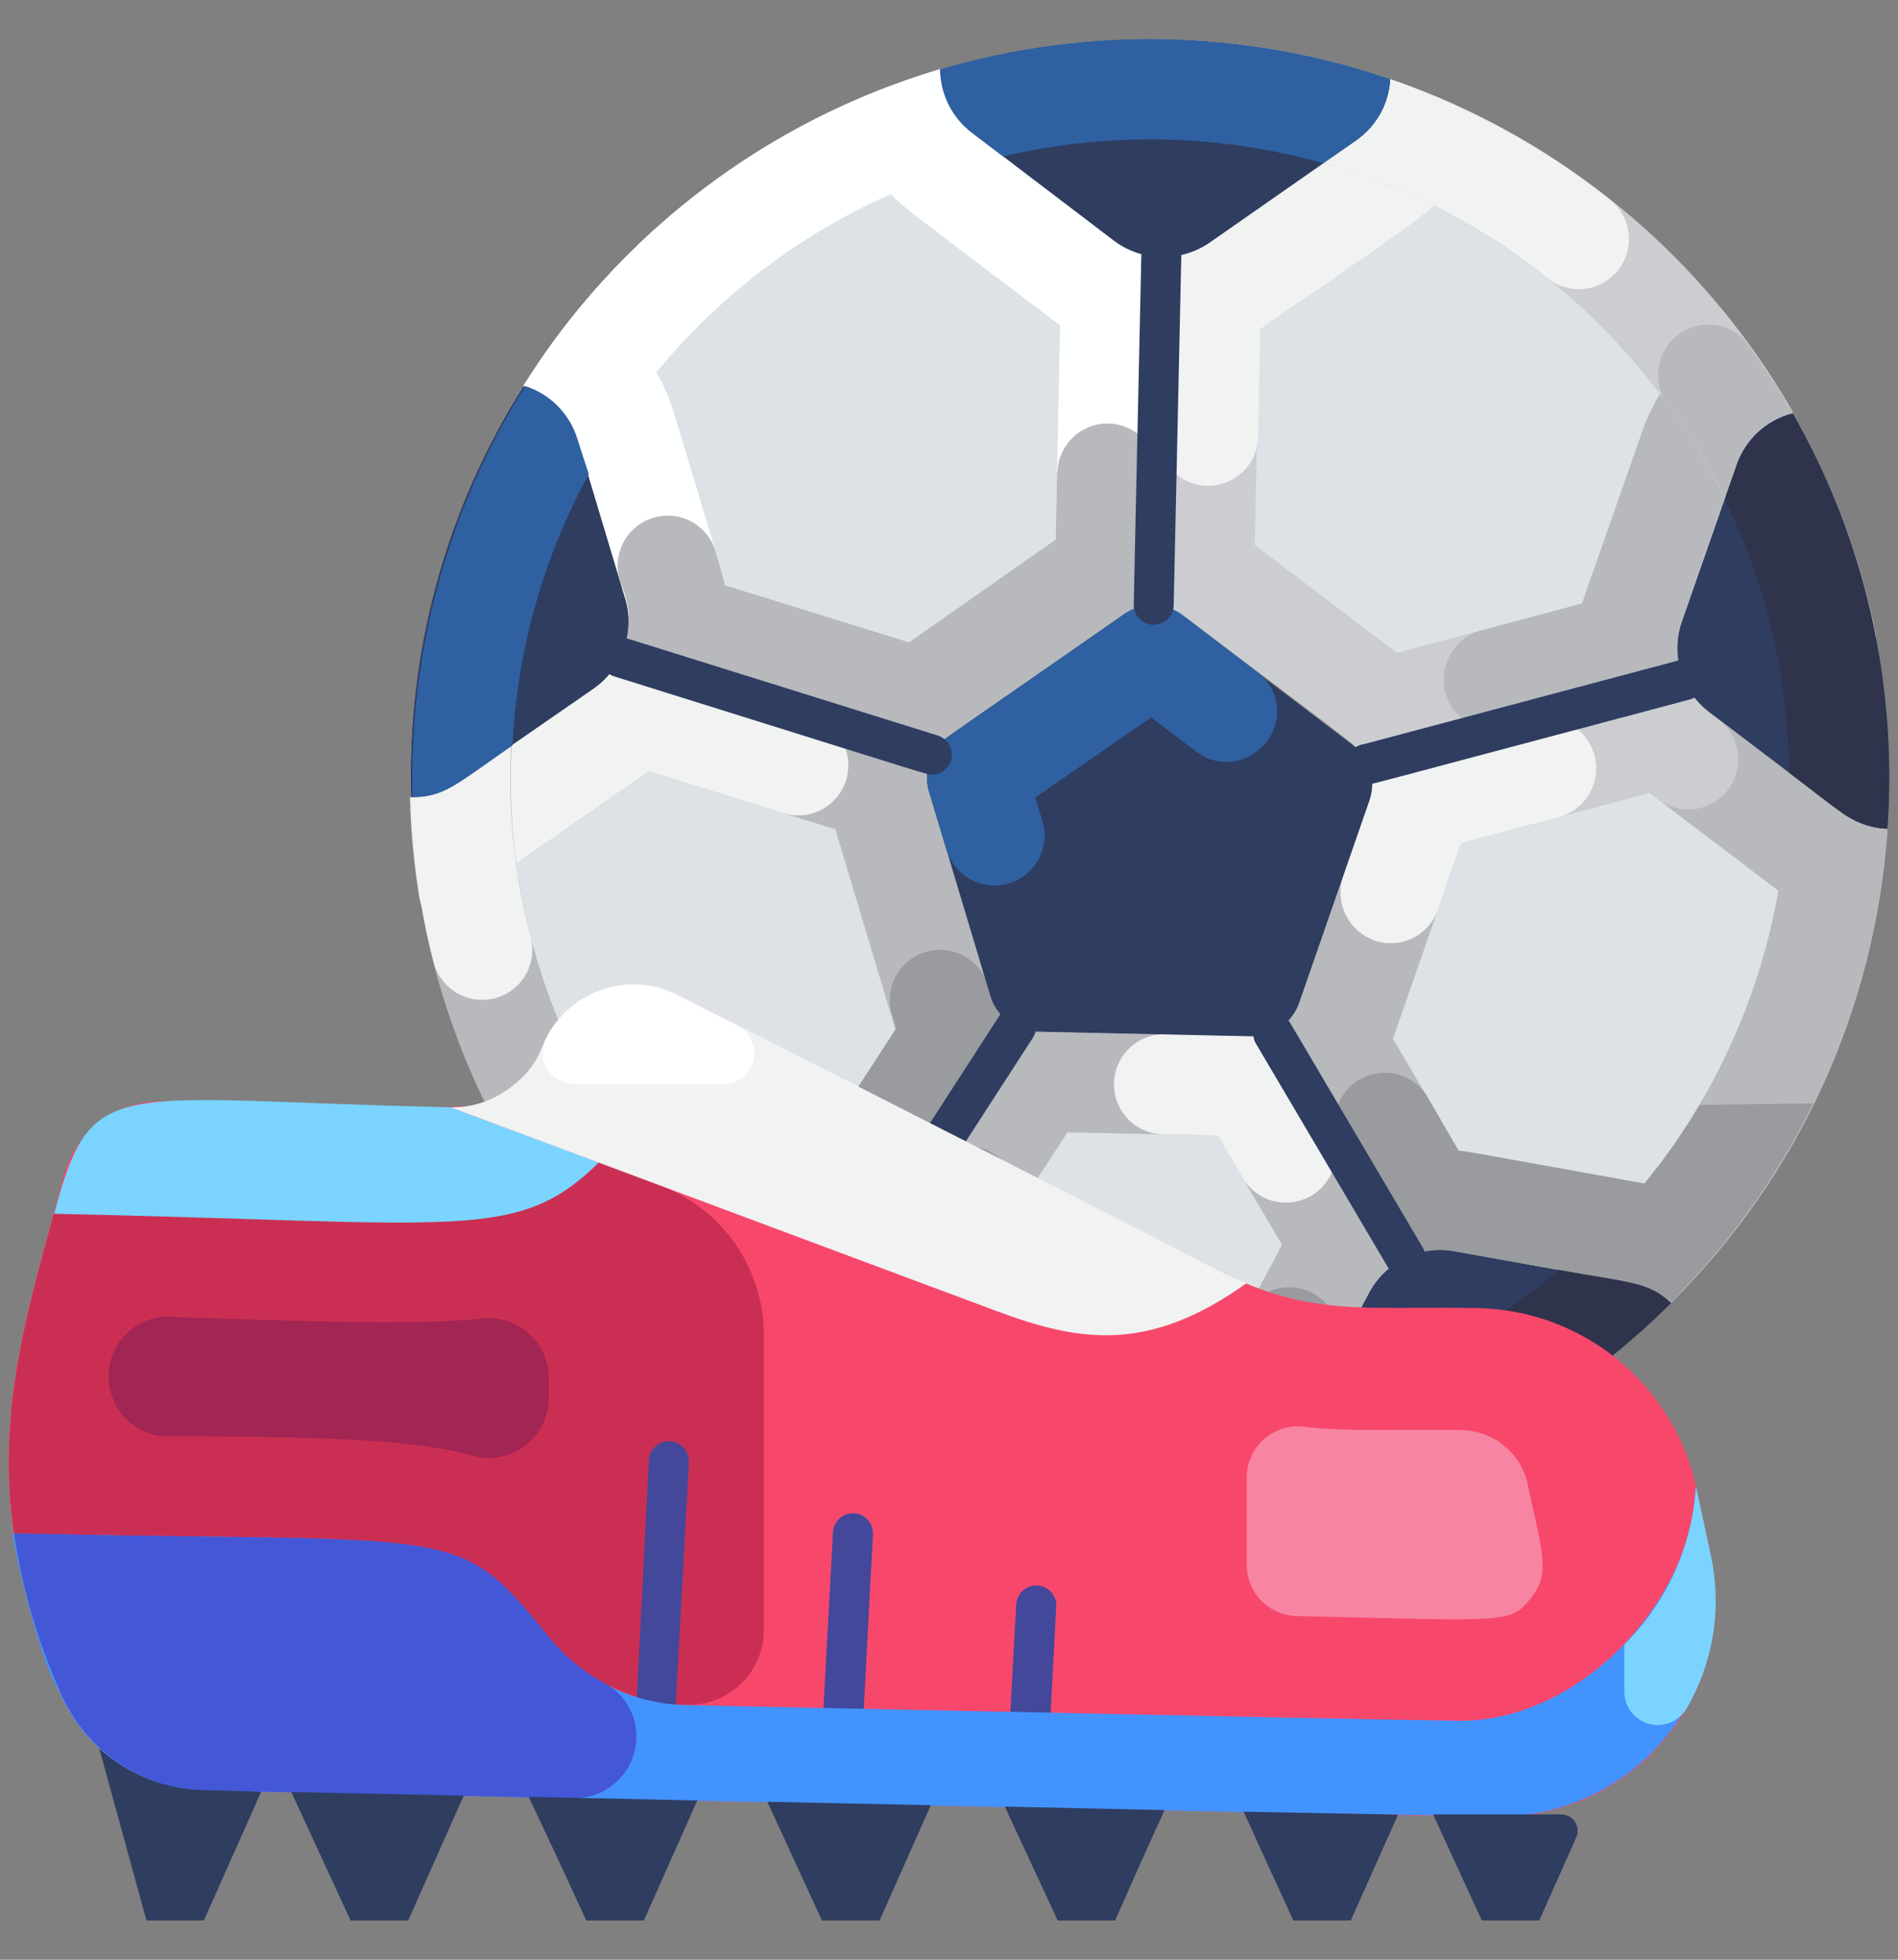<?xml version="1.0" encoding="UTF-8"?> <svg xmlns:xlink="http://www.w3.org/1999/xlink" xmlns="http://www.w3.org/2000/svg" data-v-65755c3d="" aria-hidden="true" class="svg-icon" width="31" height="32"><rect width="100%" height="100%" fill="#808080" stroke="none"/><defs><symbol xmlns="http://www.w3.org/2000/svg" viewBox="0 0 31 32" fill="none" id="icon-side-sports-active"><g id="icon-side-sports-active_Frame 54879" clip-path="url(#icon-side-sports-active_clip0_300_22844)" fill="none"><g id="icon-side-sports-active_Soccer" fill="none"><path id="icon-side-sports-active_Vector" d="M18.971 4.195L18.853 9.882C18.677 9.874 18.504 9.925 18.36 10.026C15.255 12.182 15.36 12.065 15.229 12.313L10.131 10.725C10.279 10.427 10.309 10.083 10.212 9.764L9.431 7.176C9.369 6.967 9.256 6.778 9.101 6.624C8.947 6.471 8.757 6.358 8.549 6.297C10.113 3.803 12.534 1.966 15.356 1.13C15.357 1.331 15.405 1.529 15.495 1.709C15.585 1.888 15.715 2.045 15.876 2.166L18.196 3.931C18.419 4.099 18.691 4.192 18.971 4.195Z" fill="#DEE2E6"></path><path id="icon-side-sports-active_Vector_2" d="M29.282 6.747C29.071 6.801 28.878 6.905 28.718 7.052C28.558 7.198 28.437 7.382 28.366 7.587L27.471 10.14C27.36 10.46 27.374 10.81 27.51 11.12L22.363 12.476C22.242 12.208 22.324 12.316 19.334 10.048C19.2 9.944 19.036 9.886 18.866 9.881L18.984 4.195C19.256 4.196 19.523 4.116 19.749 3.963L22.134 2.3C22.3 2.187 22.439 2.038 22.538 1.863C22.637 1.688 22.695 1.493 22.706 1.293C25.489 2.25 27.826 4.19 29.282 6.747Z" fill="#DEE2E6"></path><path id="icon-side-sports-active_Vector_3" d="M30.827 13.529C30.635 16.456 29.377 19.212 27.291 21.274C27.109 21.106 26.882 20.992 26.638 20.948L23.775 20.435C23.499 20.383 23.215 20.423 22.964 20.549L20.791 16.846C20.892 16.801 20.983 16.736 21.057 16.654C21.132 16.573 21.189 16.477 21.226 16.372L22.363 13.078C22.44 12.885 22.44 12.67 22.363 12.477L27.51 11.098C27.598 11.307 27.739 11.489 27.919 11.627L30.072 13.261C30.291 13.424 30.554 13.518 30.827 13.529Z" fill="#DEE2E6"></path><path id="icon-side-sports-active_Vector_4" d="M22.961 20.546C22.705 20.663 22.495 20.86 22.363 21.108L20.99 23.667C20.833 23.954 20.79 24.29 20.869 24.608C19.312 24.882 17.715 24.844 16.173 24.497C16.267 24.184 16.24 23.847 16.098 23.552L14.83 20.938C14.71 20.687 14.513 20.481 14.268 20.35L16.611 16.755C16.712 16.808 16.823 16.837 16.938 16.84C20.729 16.922 20.532 16.951 20.781 16.84L22.961 20.546Z" fill="#DEE2E6"></path><path id="icon-side-sports-active_Vector_5" d="M16.611 16.758L14.268 20.353C14.023 20.219 13.741 20.167 13.464 20.206L10.598 20.601C10.344 20.631 10.105 20.735 9.912 20.902C7.915 18.752 6.776 15.945 6.709 13.013C6.983 13.015 7.25 12.932 7.474 12.774L9.703 11.235C9.886 11.106 10.033 10.933 10.131 10.731L15.229 12.32C15.134 12.506 15.114 12.721 15.173 12.921L16.183 16.261C16.215 16.369 16.27 16.47 16.343 16.556C16.417 16.641 16.509 16.71 16.611 16.758Z" fill="#DEE2E6"></path><path id="icon-side-sports-active_Vector_6" d="M18.196 3.931L15.876 2.166C15.715 2.045 15.585 1.888 15.495 1.709C15.405 1.529 15.357 1.331 15.356 1.13C12.533 1.967 10.113 3.805 8.549 6.3C8.757 6.361 8.947 6.473 9.101 6.626C9.255 6.779 9.368 6.968 9.431 7.176L10.212 9.767C10.309 10.086 10.279 10.43 10.131 10.728L15.229 12.316C15.366 12.052 15.291 12.153 18.36 10.029C18.504 9.928 18.677 9.877 18.853 9.885L18.971 4.199C18.691 4.195 18.419 4.101 18.196 3.931ZM17.242 8.81L14.846 10.486L11.84 9.555C11.807 9.375 11.814 9.418 10.997 6.708C10.927 6.489 10.834 6.277 10.719 6.078C11.75 4.821 13.062 3.824 14.549 3.166C14.791 3.414 14.742 3.359 17.206 5.231L17.314 5.31L17.242 8.81Z" fill="#FEFFFF"></path><path id="icon-side-sports-active_Vector_7" d="M16.389 4.61C16.905 4.32 17.431 4.038 17.941 3.735L15.876 2.166C15.715 2.045 15.585 1.888 15.495 1.709C15.405 1.529 15.357 1.331 15.356 1.13C12.721 1.913 10.431 3.569 8.862 5.826H10.925C11.924 4.686 13.161 3.778 14.549 3.166C14.787 3.411 14.804 3.404 16.389 4.61Z" fill="#FEFFFF"></path><path id="icon-side-sports-active_Vector_8" d="M17.265 7.709L17.242 8.81L14.846 10.487L11.84 9.555C11.804 9.366 11.689 9.013 11.699 9.045C11.673 8.937 11.625 8.836 11.559 8.747C11.492 8.658 11.408 8.584 11.311 8.528C11.215 8.473 11.108 8.438 10.998 8.425C10.887 8.413 10.776 8.423 10.669 8.455C10.563 8.487 10.464 8.54 10.379 8.612C10.294 8.683 10.224 8.771 10.175 8.871C10.125 8.97 10.096 9.079 10.089 9.189C10.083 9.3 10.099 9.412 10.137 9.516C10.223 9.707 10.268 9.914 10.268 10.124C10.268 10.333 10.223 10.541 10.137 10.732L15.235 12.32C15.373 12.055 15.297 12.157 18.366 10.032C18.51 9.931 18.684 9.881 18.86 9.889L18.905 7.751C18.91 7.535 18.828 7.325 18.679 7.168C18.529 7.012 18.323 6.921 18.106 6.916C17.89 6.911 17.68 6.993 17.523 7.143C17.367 7.293 17.276 7.499 17.271 7.715L17.265 7.709Z" fill="#B7B9BD"></path><path id="icon-side-sports-active_Vector_9" d="M22.706 1.293C22.695 1.493 22.637 1.688 22.538 1.863C22.439 2.038 22.301 2.187 22.134 2.3L19.749 3.963C19.52 4.117 19.25 4.198 18.974 4.195L18.856 9.881C19.026 9.886 19.19 9.944 19.324 10.048C22.402 12.385 22.236 12.208 22.353 12.476L27.51 11.097C27.374 10.787 27.36 10.437 27.471 10.117L28.367 7.564C28.438 7.36 28.558 7.175 28.718 7.029C28.878 6.882 29.071 6.778 29.282 6.725C27.822 4.175 25.485 2.245 22.706 1.293ZM26.821 7.055C25.811 9.937 25.919 9.617 25.84 9.855L22.814 10.659L20.494 8.898L20.569 5.372C20.896 5.133 23.062 3.682 23.409 3.355C24.865 4.078 26.132 5.131 27.108 6.43C26.99 6.627 26.893 6.837 26.821 7.055Z" fill="#CBCDD1"></path><path id="icon-side-sports-active_Vector_10" d="M27.549 4.414C26.896 4.93 26.896 4.996 26.317 5.486C26.605 5.783 26.874 6.099 27.121 6.43C26.998 6.627 26.897 6.836 26.82 7.055C25.811 9.937 25.919 9.617 25.84 9.855L24.173 10.3C24.064 10.331 23.962 10.385 23.875 10.459C23.788 10.533 23.718 10.625 23.67 10.728C23.597 10.867 23.567 11.024 23.582 11.18C23.597 11.336 23.657 11.485 23.756 11.607C23.854 11.729 23.985 11.82 24.134 11.869C24.283 11.918 24.443 11.922 24.595 11.882L27.51 11.097C27.374 10.787 27.36 10.437 27.471 10.117L28.366 7.564C28.437 7.36 28.558 7.176 28.718 7.029C28.877 6.882 29.071 6.778 29.281 6.725C28.8 5.887 28.218 5.111 27.549 4.414Z" fill="#B7B9BD"></path><path id="icon-side-sports-active_Vector_11" d="M20.582 5.372C21.036 5.045 23.046 3.711 23.422 3.355C24.151 3.717 24.836 4.164 25.461 4.685C25.883 4.339 26.242 3.979 26.697 3.597C25.527 2.579 24.172 1.797 22.706 1.293C22.695 1.493 22.637 1.688 22.538 1.863C22.439 2.038 22.3 2.187 22.134 2.3L19.749 3.963C19.52 4.117 19.25 4.198 18.974 4.195L18.915 7.097C18.91 7.314 18.992 7.523 19.142 7.68C19.292 7.837 19.498 7.927 19.714 7.932C19.931 7.937 20.141 7.855 20.297 7.705C20.454 7.556 20.544 7.35 20.549 7.133L20.582 5.372Z" fill="#F1F2F2"></path><path id="icon-side-sports-active_Vector_12" d="M30.072 13.261L27.919 11.627C27.739 11.489 27.598 11.307 27.51 11.098L22.363 12.477C22.44 12.67 22.44 12.885 22.363 13.078L21.226 16.372C21.189 16.477 21.132 16.573 21.057 16.654C20.983 16.736 20.892 16.801 20.791 16.846L22.961 20.546C23.211 20.419 23.496 20.379 23.771 20.431L26.634 20.944C26.879 20.989 27.106 21.102 27.288 21.271C29.374 19.21 30.633 16.456 30.827 13.529C30.554 13.518 30.291 13.424 30.072 13.261ZM26.86 19.327C23.755 18.768 24.053 18.817 23.824 18.791L22.752 16.961L23.863 13.768L26.938 12.944L29.046 14.546C28.739 16.3 27.987 17.947 26.86 19.327Z" fill="#B7B9BD"></path><path id="icon-side-sports-active_Vector_13" d="M28.226 12.892C28.356 12.72 28.413 12.504 28.384 12.29C28.355 12.076 28.243 11.883 28.072 11.751C27.822 11.596 27.626 11.368 27.51 11.098L22.363 12.477C22.439 12.67 22.439 12.885 22.363 13.078L21.948 14.274C21.906 14.384 21.889 14.502 21.896 14.62C21.903 14.737 21.935 14.852 21.99 14.956C22.045 15.06 22.121 15.152 22.213 15.225C22.305 15.297 22.412 15.35 22.526 15.379C22.723 15.425 22.931 15.397 23.109 15.299C23.286 15.201 23.421 15.041 23.487 14.849L23.863 13.768L26.938 12.944L27.069 13.042C27.154 13.11 27.252 13.159 27.357 13.188C27.462 13.218 27.571 13.225 27.679 13.211C27.787 13.197 27.891 13.162 27.985 13.107C28.079 13.052 28.16 12.979 28.226 12.892Z" fill="#CBCDD1"></path><path id="icon-side-sports-active_Vector_14" d="M25.036 11.751L22.363 12.477C22.439 12.67 22.439 12.885 22.363 13.078L21.948 14.274C21.906 14.384 21.889 14.502 21.896 14.619C21.903 14.737 21.935 14.851 21.99 14.956C22.045 15.06 22.121 15.152 22.213 15.224C22.305 15.297 22.412 15.35 22.526 15.379C22.723 15.425 22.931 15.397 23.109 15.299C23.286 15.201 23.421 15.041 23.487 14.849L23.863 13.768L25.458 13.343C25.562 13.315 25.66 13.267 25.746 13.201C25.832 13.136 25.904 13.054 25.959 12.96C26.013 12.867 26.048 12.764 26.063 12.657C26.077 12.55 26.07 12.441 26.043 12.336C26.015 12.232 25.967 12.133 25.901 12.048C25.836 11.962 25.754 11.889 25.66 11.835C25.567 11.781 25.464 11.745 25.357 11.731C25.25 11.717 25.14 11.723 25.036 11.751Z" fill="#F1F2F2"></path><path id="icon-side-sports-active_Vector_15" d="M27.072 19.052C27 19.143 26.935 19.238 26.86 19.326C23.755 18.767 24.053 18.816 23.824 18.79L23.343 17.96C23.293 17.861 23.222 17.774 23.137 17.703C23.051 17.633 22.952 17.58 22.845 17.549C22.739 17.518 22.627 17.509 22.517 17.523C22.407 17.536 22.3 17.572 22.204 17.628C22.109 17.684 22.025 17.759 21.959 17.849C21.893 17.938 21.846 18.04 21.821 18.148C21.796 18.256 21.793 18.368 21.813 18.477C21.832 18.587 21.874 18.691 21.935 18.784L22.968 20.548C23.218 20.422 23.503 20.382 23.778 20.434C26.928 20.999 26.788 20.944 27.079 21.117L27.072 19.052Z" fill="#999B9E"></path><path id="icon-side-sports-active_Vector_16" d="M20.791 16.846C20.562 16.95 20.723 16.924 16.948 16.846C16.834 16.843 16.722 16.814 16.621 16.761L14.278 20.356C14.525 20.486 14.725 20.692 14.847 20.944L16.114 23.558C16.25 23.853 16.271 24.187 16.173 24.496C17.72 24.84 19.319 24.875 20.879 24.598C20.8 24.28 20.843 23.944 21 23.656L22.363 21.107C22.493 20.861 22.7 20.664 22.951 20.545L20.791 16.846ZM19.441 23.14C18.853 23.177 18.263 23.163 17.677 23.101C17.602 22.908 17.631 22.98 16.301 20.231L17.435 18.49L19.889 18.542L20.938 20.326C20.82 20.575 19.556 22.862 19.441 23.14Z" fill="#B7B9BD"></path><path id="icon-side-sports-active_Vector_17" d="M20.791 16.846C20.679 16.896 20.558 16.921 20.435 16.918L19.029 16.888C18.922 16.886 18.816 16.905 18.715 16.944C18.616 16.982 18.524 17.041 18.447 17.115C18.369 17.189 18.307 17.278 18.264 17.376C18.22 17.474 18.197 17.58 18.195 17.687C18.192 17.794 18.211 17.901 18.25 18.001C18.289 18.101 18.347 18.193 18.421 18.27C18.495 18.348 18.584 18.41 18.682 18.453C18.78 18.496 18.886 18.52 18.994 18.522L19.889 18.542L20.294 19.231C20.404 19.419 20.584 19.555 20.794 19.611C21.004 19.666 21.228 19.635 21.415 19.526C21.603 19.416 21.739 19.236 21.794 19.026C21.85 18.816 21.819 18.592 21.709 18.405L20.791 16.846Z" fill="#F1F2F2"></path><path id="icon-side-sports-active_Vector_18" d="M21.108 21.022C20.952 21.012 20.796 21.046 20.66 21.121C20.523 21.197 20.411 21.31 20.336 21.447C19.555 22.905 19.513 22.967 19.441 23.14C18.853 23.176 18.262 23.163 17.676 23.101C17.601 22.908 17.63 22.98 16.3 20.231L16.5 19.927C16.602 19.746 16.631 19.532 16.581 19.33C16.531 19.128 16.406 18.952 16.231 18.839C16.057 18.725 15.845 18.682 15.64 18.719C15.435 18.755 15.252 18.869 15.127 19.035L14.268 20.343C14.521 20.474 14.724 20.686 14.846 20.944L16.114 23.558C16.249 23.853 16.27 24.187 16.173 24.496C17.72 24.84 19.319 24.875 20.879 24.598C20.8 24.28 20.843 23.944 21 23.656L21.778 22.209C21.841 22.089 21.873 21.955 21.871 21.819C21.869 21.684 21.833 21.551 21.766 21.433C21.699 21.315 21.604 21.215 21.489 21.144C21.374 21.072 21.243 21.03 21.108 21.022Z" fill="#999B9E"></path><path id="icon-side-sports-active_Vector_19" d="M16.183 16.261L15.173 12.921C15.113 12.721 15.132 12.506 15.226 12.32L10.127 10.731C10.03 10.933 9.883 11.106 9.699 11.235L7.47 12.774C7.247 12.932 6.979 13.015 6.706 13.013C6.774 15.946 7.914 18.753 9.912 20.902C10.105 20.735 10.344 20.631 10.598 20.601L13.48 20.209C13.757 20.171 14.039 20.222 14.284 20.356L16.628 16.761C16.521 16.715 16.427 16.646 16.35 16.56C16.273 16.474 16.216 16.372 16.183 16.261ZM13.484 18.568C13.336 18.568 13.408 18.568 10.425 18.974C9.353 17.547 8.666 15.869 8.431 14.101L10.598 12.594L13.644 13.542L14.624 16.81L13.484 18.568Z" fill="#B7B9BD"></path><path id="icon-side-sports-active_Vector_20" d="M8.474 14.388C8.474 14.294 8.444 14.196 8.431 14.101L10.598 12.594L12.794 13.277C13 13.342 13.223 13.322 13.414 13.223C13.605 13.124 13.75 12.953 13.816 12.748C13.882 12.542 13.864 12.319 13.766 12.127C13.668 11.935 13.499 11.789 13.294 11.722L10.117 10.741C10.02 10.943 9.873 11.116 9.689 11.245L7.461 12.784C7.237 12.941 6.969 13.025 6.696 13.022C6.709 13.57 6.761 14.116 6.849 14.656C6.869 14.769 6.912 14.875 6.976 14.97C7.04 15.064 7.123 15.144 7.22 15.204C7.317 15.264 7.426 15.302 7.539 15.317C7.652 15.332 7.766 15.323 7.876 15.29C8.07 15.242 8.239 15.123 8.35 14.956C8.461 14.789 8.505 14.586 8.474 14.388Z" fill="#F1F2F2"></path><path id="icon-side-sports-active_Vector_21" d="M16.183 16.26L16.134 16.09C16.103 15.988 16.052 15.892 15.984 15.809C15.916 15.726 15.832 15.657 15.738 15.606C15.643 15.556 15.539 15.524 15.432 15.514C15.325 15.503 15.217 15.514 15.115 15.545C15.012 15.576 14.916 15.627 14.833 15.695C14.75 15.763 14.681 15.847 14.631 15.941C14.58 16.036 14.548 16.14 14.538 16.247C14.527 16.354 14.538 16.462 14.569 16.564L14.637 16.796L13.484 18.568C13.337 18.568 13.409 18.568 10.425 18.973C9.646 17.935 9.068 16.76 8.722 15.509H7.033C7.513 17.524 8.504 19.381 9.912 20.901C10.106 20.735 10.345 20.63 10.598 20.601L13.481 20.208C13.757 20.17 14.039 20.222 14.285 20.355L16.628 16.761C16.522 16.715 16.427 16.646 16.35 16.559C16.274 16.473 16.217 16.371 16.183 16.26Z" fill="#999B9E"></path><path id="icon-side-sports-active_Vector_22" d="M13.454 21.699L12.575 23.072C14.395 24.168 16.472 24.763 18.596 24.795C20.721 24.827 22.815 24.296 24.667 23.255L23.687 21.948C22.103 22.788 20.33 23.207 18.538 23.164C16.746 23.12 14.995 22.616 13.454 21.699Z" fill="#F1F2F2"></path><path id="icon-side-sports-active_Vector_23" d="M30.631 10.379L29.03 10.729C29.454 12.923 29.164 15.195 28.202 17.212C27.241 19.23 25.658 20.886 23.686 21.938L24.667 23.245C26.892 22.005 28.668 20.092 29.739 17.781C30.81 15.47 31.123 12.879 30.631 10.379Z" fill="#B7B9BD"></path><path id="icon-side-sports-active_Vector_24" d="M27.759 18.042C26.782 19.688 25.374 21.035 23.686 21.937L24.667 23.245C26.809 22.044 28.535 20.221 29.615 18.016L27.759 18.042Z" fill="#999B9E"></path><path id="icon-side-sports-active_Vector_25" d="M12.575 23.071L13.454 21.699C11.505 20.543 9.985 18.783 9.124 16.686C8.263 14.59 8.108 12.27 8.683 10.077L7.153 9.463C6.439 12.012 6.583 14.725 7.563 17.184C8.543 19.643 10.304 21.712 12.575 23.071Z" fill="#B7B9BD"></path><path id="icon-side-sports-active_Vector_26" d="M9.869 18.156C9.753 17.978 9.573 17.852 9.367 17.804C9.16 17.756 8.943 17.791 8.761 17.901C8.579 18.01 8.447 18.186 8.393 18.391C8.339 18.596 8.366 18.814 8.47 19C9.49 20.668 10.899 22.064 12.575 23.072L13.454 21.699C11.99 20.826 10.76 19.61 9.869 18.156Z" fill="#999B9E"></path><path id="icon-side-sports-active_Vector_27" d="M7.876 16.326C8 16.326 8.122 16.299 8.234 16.245C8.345 16.191 8.443 16.113 8.52 16.015C8.596 15.918 8.65 15.804 8.676 15.683C8.702 15.562 8.7 15.436 8.67 15.316C8.221 13.602 8.221 11.801 8.67 10.087L7.153 9.463C6.583 11.502 6.558 13.656 7.082 15.708C7.126 15.885 7.228 16.042 7.372 16.154C7.516 16.266 7.693 16.326 7.876 16.326Z" fill="#F1F2F2"></path><path id="icon-side-sports-active_Vector_28" d="M18.807 0.64C16.167 0.632 13.597 1.491 11.492 3.085C9.386 4.679 7.862 6.92 7.153 9.464L8.683 10.081C9.271 7.809 10.609 5.802 12.481 4.385C14.352 2.968 16.647 2.224 18.994 2.274L18.807 0.64Z" fill="#FEFFFF"></path><path id="icon-side-sports-active_Vector_29" d="M18.807 0.64L18.993 2.274C21.381 2.32 23.681 3.186 25.508 4.724C27.335 6.263 28.578 8.383 29.03 10.728L30.631 10.379C30.093 7.637 28.62 5.167 26.463 3.391C24.307 1.615 21.601 0.643 18.807 0.64Z" fill="#CBCDD1"></path><path id="icon-side-sports-active_Vector_30" d="M26.203 4.607C26.318 4.539 26.415 4.444 26.485 4.33C26.555 4.216 26.596 4.086 26.604 3.952C26.612 3.819 26.587 3.685 26.531 3.563C26.476 3.442 26.391 3.335 26.285 3.254C24.159 1.566 21.525 0.645 18.811 0.64C19.01 2.395 18.977 2.274 19.01 2.274C21.303 2.319 23.517 3.124 25.304 4.561C25.432 4.658 25.586 4.714 25.747 4.722C25.907 4.731 26.066 4.69 26.203 4.607Z" fill="#F1F2F2"></path><path id="icon-side-sports-active_Vector_31" d="M28.484 5.541C28.346 5.402 28.162 5.317 27.966 5.302C27.77 5.287 27.575 5.343 27.417 5.459C27.259 5.575 27.148 5.745 27.103 5.936C27.059 6.128 27.085 6.328 27.177 6.502C28.115 7.758 28.754 9.211 29.046 10.751L30.648 10.401C30.297 8.64 29.558 6.98 28.484 5.541Z" fill="#B7B9BD"></path><path id="icon-side-sports-active_Vector_32" d="M18.359 10.029L15.5 12.019C15.356 12.115 15.246 12.255 15.187 12.418C15.129 12.581 15.123 12.758 15.173 12.924L16.176 16.264C16.226 16.43 16.328 16.575 16.466 16.68C16.604 16.784 16.771 16.843 16.944 16.846L20.431 16.921C20.604 16.924 20.773 16.873 20.914 16.775C21.056 16.676 21.162 16.535 21.219 16.372L22.363 13.081C22.419 12.918 22.422 12.741 22.372 12.576C22.323 12.41 22.222 12.265 22.085 12.16L19.307 10.048C19.17 9.947 19.006 9.891 18.836 9.888C18.666 9.884 18.5 9.934 18.359 10.029Z" fill="#2F3D60"></path><path id="icon-side-sports-active_Vector_33" d="M20.559 12.244C20.654 12.168 20.731 12.07 20.783 11.96C20.835 11.849 20.861 11.728 20.859 11.606C20.857 11.483 20.827 11.363 20.772 11.254C20.716 11.145 20.637 11.05 20.539 10.976L19.32 10.048C19.183 9.944 19.016 9.886 18.843 9.883C18.671 9.879 18.502 9.93 18.36 10.029L15.5 12.019C15.357 12.116 15.248 12.256 15.189 12.418C15.13 12.581 15.125 12.758 15.173 12.924L15.461 13.878C15.523 14.086 15.665 14.26 15.856 14.363C16.047 14.466 16.271 14.488 16.479 14.426C16.686 14.363 16.861 14.221 16.963 14.03C17.066 13.839 17.089 13.615 17.026 13.408L16.909 13.022L18.801 11.715L19.546 12.28C19.694 12.391 19.875 12.448 20.059 12.441C20.243 12.435 20.42 12.365 20.559 12.244Z" fill="#2F60A1"></path><path id="icon-side-sports-active_Vector_34" d="M22.706 1.293C22.695 1.494 22.638 1.69 22.539 1.865C22.439 2.04 22.301 2.19 22.134 2.303L19.749 3.967C19.518 4.123 19.245 4.204 18.967 4.197C18.689 4.191 18.419 4.097 18.196 3.931L15.879 2.169C15.719 2.047 15.589 1.891 15.499 1.711C15.408 1.532 15.359 1.334 15.356 1.133C17.764 0.424 20.332 0.48 22.706 1.293Z" fill="#2F3D60"></path><path id="icon-side-sports-active_Vector_35" d="M22.706 1.293C22.695 1.494 22.638 1.689 22.539 1.865C22.439 2.04 22.301 2.19 22.134 2.303L21.611 2.665C19.906 2.187 18.107 2.149 16.383 2.554L15.876 2.169C15.716 2.048 15.585 1.891 15.495 1.711C15.405 1.532 15.358 1.334 15.356 1.133C17.764 0.424 20.332 0.48 22.706 1.293Z" fill="#2F60A1"></path><path id="icon-side-sports-active_Vector_36" d="M16.173 24.497C13.766 23.971 11.579 22.716 9.912 20.902C10.106 20.737 10.345 20.633 10.598 20.604L13.48 20.212C13.757 20.173 14.039 20.223 14.284 20.355C14.53 20.488 14.727 20.695 14.846 20.948L16.114 23.562C16.249 23.856 16.27 24.189 16.173 24.497Z" fill="#2F3D60"></path><path id="icon-side-sports-active_Vector_37" d="M27.291 21.277C25.548 23.022 23.309 24.186 20.879 24.611C20.8 24.293 20.844 23.957 21 23.669L22.363 21.111C22.493 20.864 22.699 20.665 22.95 20.543C23.201 20.421 23.484 20.383 23.759 20.434L26.622 20.947C26.872 20.99 27.105 21.104 27.291 21.277Z" fill="#2F3D60"></path><path id="icon-side-sports-active_Vector_38" d="M27.291 21.277C25.548 23.022 23.309 24.186 20.879 24.611C20.8 24.293 20.844 23.957 21 23.67L21.461 22.81C22.931 22.424 24.297 21.716 25.461 20.738C26.612 20.941 26.939 20.934 27.291 21.277Z" fill="#2F334C"></path><path id="icon-side-sports-active_Vector_39" d="M9.703 11.239L7.477 12.778C7.253 12.935 6.986 13.019 6.712 13.016C6.645 10.646 7.285 8.31 8.549 6.304C8.757 6.365 8.946 6.476 9.1 6.629C9.254 6.781 9.368 6.969 9.431 7.176L10.212 9.791C10.288 10.055 10.28 10.337 10.189 10.596C10.097 10.855 9.927 11.08 9.703 11.239Z" fill="#2F3D60"></path><path id="icon-side-sports-active_Vector_40" d="M9.617 7.742C8.873 9.104 8.447 10.619 8.372 12.17C7.434 12.823 7.251 13.016 6.738 13.016C6.674 10.646 7.314 8.31 8.578 6.304C8.781 6.369 8.964 6.482 9.113 6.634C9.261 6.786 9.371 6.972 9.431 7.176L9.617 7.742Z" fill="#2F60A1"></path><path id="icon-side-sports-active_Vector_41" d="M30.827 13.533C30.555 13.521 30.294 13.428 30.076 13.265L27.922 11.631C27.698 11.463 27.534 11.228 27.453 10.961C27.373 10.693 27.38 10.407 27.474 10.144L28.366 7.588C28.437 7.383 28.558 7.199 28.718 7.052C28.878 6.906 29.071 6.801 29.282 6.748C30.457 8.807 30.995 11.168 30.827 13.533Z" fill="#2F3D60"></path><path id="icon-side-sports-active_Vector_42" d="M30.827 13.532C30.295 13.512 30.066 13.257 29.22 12.617C29.21 11.07 28.852 9.545 28.17 8.156L28.366 7.597C28.437 7.392 28.558 7.207 28.717 7.06C28.877 6.912 29.071 6.807 29.282 6.754C30.456 8.811 30.994 11.169 30.827 13.532Z" fill="#2F334C"></path><g id="icon-side-sports-active_Group" fill="none"><path id="icon-side-sports-active_Vector_43" d="M15.223 12.65C15.144 12.65 15.478 12.748 10.033 11.045C9.95 11.019 9.881 10.962 9.841 10.885C9.8 10.809 9.792 10.719 9.817 10.636C9.83 10.595 9.851 10.557 9.878 10.523C9.906 10.49 9.94 10.463 9.978 10.443C10.016 10.422 10.058 10.41 10.101 10.406C10.144 10.403 10.188 10.408 10.229 10.421L15.321 12.012C15.394 12.036 15.457 12.086 15.497 12.152C15.538 12.218 15.553 12.296 15.542 12.373C15.53 12.449 15.491 12.519 15.433 12.569C15.375 12.62 15.3 12.649 15.223 12.65Z" fill="#2F3D60"></path><path id="icon-side-sports-active_Vector_44" d="M22.363 12.803C22.276 12.814 22.189 12.79 22.12 12.736C22.051 12.683 22.006 12.604 21.995 12.517C21.984 12.431 22.008 12.343 22.062 12.274C22.116 12.205 22.195 12.161 22.281 12.15L27.432 10.78C27.474 10.77 27.518 10.768 27.561 10.774C27.604 10.781 27.645 10.796 27.683 10.818C27.72 10.84 27.753 10.87 27.779 10.905C27.804 10.94 27.823 10.98 27.834 11.022C27.844 11.064 27.846 11.108 27.84 11.151C27.833 11.194 27.818 11.236 27.796 11.273C27.773 11.311 27.744 11.343 27.709 11.369C27.674 11.395 27.634 11.414 27.592 11.424C22.085 12.888 22.422 12.803 22.363 12.803Z" fill="#2F3D60"></path><path id="icon-side-sports-active_Vector_45" d="M14.271 20.686C14.212 20.686 14.154 20.671 14.103 20.64C14.052 20.61 14.011 20.567 13.982 20.515C13.954 20.463 13.941 20.404 13.943 20.345C13.946 20.286 13.964 20.229 13.997 20.18L16.324 16.585C16.347 16.549 16.377 16.517 16.413 16.493C16.448 16.469 16.488 16.452 16.53 16.443C16.572 16.434 16.615 16.433 16.658 16.441C16.7 16.449 16.74 16.465 16.776 16.488C16.812 16.512 16.843 16.542 16.868 16.577C16.892 16.613 16.909 16.653 16.918 16.695C16.927 16.737 16.928 16.78 16.92 16.822C16.912 16.864 16.896 16.905 16.873 16.941L14.546 20.536C14.516 20.582 14.476 20.62 14.428 20.646C14.38 20.672 14.326 20.686 14.271 20.686Z" fill="#2F3D60"></path><path id="icon-side-sports-active_Vector_46" d="M22.961 20.872C22.904 20.872 22.848 20.858 22.799 20.829C22.75 20.801 22.709 20.761 22.68 20.712L20.506 17.029C20.467 16.954 20.459 16.867 20.482 16.787C20.506 16.706 20.559 16.637 20.633 16.595C20.706 16.552 20.792 16.54 20.874 16.56C20.956 16.58 21.027 16.631 21.072 16.702L23.242 20.379C23.271 20.428 23.287 20.485 23.288 20.543C23.288 20.6 23.273 20.657 23.245 20.707C23.216 20.757 23.175 20.799 23.125 20.828C23.075 20.857 23.018 20.872 22.961 20.872Z" fill="#2F3D60"></path><path id="icon-side-sports-active_Vector_47" d="M18.843 10.202C18.757 10.202 18.674 10.167 18.612 10.106C18.551 10.045 18.517 9.962 18.517 9.875L18.641 4.185C18.641 4.099 18.675 4.015 18.736 3.954C18.798 3.893 18.881 3.858 18.968 3.858C19.054 3.858 19.137 3.893 19.199 3.954C19.26 4.015 19.294 4.099 19.294 4.185L19.17 9.875C19.17 9.962 19.136 10.045 19.075 10.106C19.013 10.167 18.93 10.202 18.843 10.202Z" fill="#2F3D60"></path><path id="icon-side-sports-active_Vector_48" d="M15.523 22.82C13.116 22.294 10.929 21.039 9.261 19.225C9.453 19.056 9.691 18.947 9.944 18.911L12.827 18.519C13.105 18.481 13.387 18.533 13.633 18.668C13.879 18.802 14.075 19.013 14.193 19.267L15.461 21.882C15.597 22.176 15.619 22.51 15.523 22.82Z" fill="#2F3D60"></path></g><path id="icon-side-sports-active_Vector_49" d="M24.425 29.667C24.955 29.676 25.48 29.566 25.961 29.344C26.443 29.123 26.868 28.796 27.206 28.388C27.544 27.98 27.786 27.502 27.914 26.987C28.042 26.473 28.052 25.937 27.945 25.418L27.713 24.32C27.538 23.492 27.087 22.748 26.434 22.21C25.781 21.672 24.964 21.372 24.118 21.359C22.445 21.327 21.611 21.477 20.357 20.96C19.977 20.807 11.049 16.264 11.043 16.258C10.825 16.152 10.587 16.097 10.345 16.097C10.103 16.097 9.864 16.152 9.647 16.258C8.647 16.758 8.993 17.542 8.137 17.892C7.663 18.163 7.716 18.091 2.653 17.983C2.289 17.977 1.933 18.092 1.641 18.311C1.35 18.53 1.14 18.84 1.045 19.192C0.326 21.915 -0.533 24.075 0.97 27.627C1.17 28.097 1.501 28.5 1.923 28.786C2.346 29.073 2.842 29.231 3.353 29.242C23.821 29.663 20.549 29.598 24.425 29.667Z" fill="#F7486C"></path><path id="icon-side-sports-active_Vector_50" d="M10.778 19.355C11.277 19.542 11.707 19.876 12.011 20.313C12.314 20.751 12.477 21.271 12.477 21.803V26.614C12.477 26.777 12.444 26.939 12.38 27.089C12.317 27.24 12.224 27.376 12.107 27.49C11.99 27.604 11.852 27.694 11.7 27.754C11.548 27.814 11.386 27.843 11.222 27.839C10.788 27.831 10.36 27.727 9.97 27.535C9.58 27.343 9.236 27.067 8.964 26.728C7.448 24.859 7.618 25.195 0.229 25.039C-0.046 23.11 0.408 21.555 0.882 19.81C7.451 19.95 8.454 20.257 9.784 18.97L10.778 19.355Z" fill="#CA2F53"></path><path id="icon-side-sports-active_Vector_51" d="M10.725 28.111C10.681 28.111 10.637 28.102 10.596 28.084C10.555 28.066 10.518 28.041 10.487 28.008C10.456 27.976 10.433 27.937 10.418 27.895C10.402 27.853 10.396 27.809 10.399 27.764L10.598 23.843C10.603 23.756 10.642 23.675 10.706 23.617C10.771 23.559 10.856 23.529 10.943 23.534C11.029 23.538 11.111 23.578 11.168 23.642C11.226 23.707 11.256 23.792 11.252 23.878L11.039 27.8C11.035 27.882 11.001 27.959 10.943 28.016C10.884 28.074 10.807 28.108 10.725 28.111Z" fill="#43489B"></path><path id="icon-side-sports-active_Vector_52" d="M13.778 28.189C13.691 28.189 13.608 28.155 13.547 28.094C13.486 28.032 13.451 27.949 13.451 27.863L13.605 25.019C13.61 24.933 13.649 24.851 13.713 24.794C13.778 24.735 13.863 24.706 13.95 24.71C14.036 24.715 14.117 24.754 14.175 24.819C14.233 24.884 14.263 24.969 14.258 25.055L14.108 27.895C14.1 27.977 14.061 28.052 14 28.107C13.939 28.161 13.86 28.191 13.778 28.189Z" fill="#43489B"></path><path id="icon-side-sports-active_Vector_53" d="M16.83 28.268C16.786 28.268 16.742 28.259 16.701 28.242C16.66 28.224 16.624 28.199 16.593 28.167C16.562 28.135 16.539 28.097 16.523 28.055C16.508 28.014 16.501 27.969 16.503 27.925L16.598 26.2C16.6 26.157 16.611 26.115 16.629 26.076C16.648 26.037 16.674 26.002 16.705 25.973C16.737 25.944 16.774 25.922 16.815 25.908C16.855 25.893 16.898 25.887 16.941 25.889C16.984 25.891 17.026 25.902 17.065 25.92C17.104 25.939 17.139 25.965 17.168 25.996C17.196 26.028 17.219 26.065 17.233 26.106C17.247 26.146 17.254 26.189 17.252 26.232L17.16 27.961C17.155 28.045 17.118 28.123 17.057 28.181C16.995 28.238 16.914 28.269 16.83 28.268Z" fill="#43489B"></path><path id="icon-side-sports-active_Vector_54" d="M8.964 22.49C8.962 22.355 8.931 22.221 8.875 22.098C8.819 21.974 8.738 21.864 8.637 21.774C8.536 21.684 8.417 21.615 8.288 21.573C8.159 21.531 8.023 21.516 7.888 21.529C6.696 21.653 4.879 21.565 2.921 21.51C2.782 21.485 2.639 21.492 2.502 21.528C2.366 21.564 2.239 21.629 2.13 21.719C2.021 21.809 1.932 21.921 1.871 22.048C1.809 22.175 1.776 22.314 1.773 22.456C1.77 22.597 1.798 22.737 1.854 22.867C1.911 22.996 1.994 23.112 2.1 23.206C2.205 23.3 2.329 23.371 2.464 23.412C2.599 23.454 2.742 23.466 2.882 23.448C4.545 23.47 6.611 23.448 7.732 23.774C7.875 23.813 8.026 23.817 8.172 23.789C8.318 23.76 8.456 23.699 8.575 23.609C8.693 23.519 8.79 23.404 8.857 23.271C8.925 23.138 8.961 22.992 8.964 22.843V22.49Z" fill="#A22553"></path><path id="icon-side-sports-active_Vector_55" d="M24.952 24.241C24.9 23.992 24.764 23.768 24.567 23.607C24.37 23.445 24.125 23.355 23.87 23.352C22.706 23.333 22.053 23.382 21.295 23.297C21.178 23.283 21.06 23.294 20.948 23.329C20.836 23.364 20.733 23.422 20.645 23.5C20.557 23.578 20.486 23.673 20.438 23.78C20.389 23.887 20.364 24.003 20.363 24.12V25.558C20.364 25.775 20.45 25.984 20.602 26.139C20.753 26.294 20.96 26.383 21.177 26.388C24.612 26.467 24.664 26.516 24.997 26.104C25.331 25.692 25.194 25.375 24.952 24.241Z" fill="#F784A3"></path><path id="icon-side-sports-active_Vector_56" d="M9.781 18.983C8.441 20.29 7.565 19.963 0.885 19.819C1.503 17.502 1.813 17.96 7.359 18.081L9.781 18.983Z" fill="#7AD4FF"></path><path id="icon-side-sports-active_Vector_57" d="M21.775 29.621C21.742 29.621 3.317 29.238 3.349 29.242C2.839 29.231 2.343 29.073 1.921 28.786C1.499 28.5 1.169 28.097 0.97 27.627C0.624 27.081 0.169 25.065 0.218 25.042C7.608 25.199 7.434 24.862 8.951 26.732C9.224 27.072 9.569 27.347 9.961 27.539C10.353 27.731 10.783 27.835 11.219 27.843C23.53 28.098 21.167 28.052 23.811 28.098C25.794 28.13 27.654 26.137 27.69 24.268L27.935 25.411C28.042 25.93 28.032 26.466 27.904 26.98C27.776 27.494 27.535 27.972 27.197 28.38C26.86 28.788 26.434 29.115 25.954 29.336C25.473 29.558 24.948 29.669 24.419 29.66L21.765 29.614" fill="#4393FF"></path><path id="icon-side-sports-active_Vector_58" d="M9.866 27.48C9.519 27.291 9.212 27.036 8.964 26.729C7.447 24.859 7.621 25.196 0.231 25.039C0.363 25.931 0.616 26.801 0.983 27.624C1.182 28.094 1.512 28.497 1.934 28.783C2.356 29.07 2.852 29.228 3.362 29.238L9.366 29.363C9.5 29.365 9.633 29.341 9.758 29.292C9.883 29.242 9.997 29.168 10.092 29.074C10.188 28.98 10.264 28.868 10.316 28.744C10.368 28.62 10.395 28.487 10.395 28.353C10.396 28.173 10.346 27.996 10.253 27.842C10.16 27.688 10.026 27.563 9.866 27.48Z" fill="#4357D7"></path><path id="icon-side-sports-active_Vector_59" d="M27.945 25.409L27.7 24.265C27.643 25.242 27.226 26.164 26.53 26.853V27.618C26.529 27.737 26.567 27.853 26.638 27.948C26.71 28.043 26.81 28.113 26.924 28.146C27.039 28.179 27.161 28.173 27.272 28.131C27.383 28.088 27.477 28.01 27.54 27.909C27.984 27.156 28.128 26.263 27.945 25.409Z" fill="#7AD4FF"></path><g id="icon-side-sports-active_Group_2" fill="none"><path id="icon-side-sports-active_Vector_60" d="M6.667 31.36H5.726L4.758 29.262L7.575 29.32L6.667 31.36Z" fill="#2F3D60"></path><path id="icon-side-sports-active_Vector_61" d="M4.264 29.261L3.33 31.359H2.392L1.621 28.549C2.092 28.977 2.703 29.219 3.34 29.232C4.111 29.248 3.908 29.242 4.264 29.261Z" fill="#2F3D60"></path><path id="icon-side-sports-active_Vector_62" d="M11.389 29.399L10.516 31.36H9.575C8.637 29.314 8.637 29.372 8.637 29.34L11.389 29.399Z" fill="#2F3D60"></path><path id="icon-side-sports-active_Vector_63" d="M15.203 29.477L14.366 31.359H13.425L12.533 29.421L15.203 29.477Z" fill="#2F3D60"></path><path id="icon-side-sports-active_Vector_64" d="M19.017 29.556C19.017 29.588 19.017 29.536 18.213 31.36H17.275C16.405 29.477 16.419 29.533 16.419 29.5L19.017 29.556Z" fill="#2F3D60"></path><path id="icon-side-sports-active_Vector_65" d="M22.834 29.631L22.062 31.36H21.125C20.258 29.481 20.337 29.615 20.304 29.582L22.834 29.631Z" fill="#2F3D60"></path><path id="icon-side-sports-active_Vector_66" d="M25.742 30.009L25.141 31.359H24.203L23.406 29.627H25.497C25.543 29.627 25.587 29.638 25.628 29.659C25.667 29.681 25.701 29.712 25.726 29.75C25.75 29.788 25.765 29.832 25.767 29.878C25.77 29.923 25.762 29.968 25.742 30.009Z" fill="#2F3D60"></path></g><path id="icon-side-sports-active_Vector_67" d="M20.363 20.95C18.729 22.124 17.582 21.892 16.268 21.405L7.359 18.081C7.714 18.087 8.06 17.972 8.34 17.754C8.859 17.372 8.784 17.081 9.072 16.712C9.294 16.412 9.614 16.2 9.977 16.112C10.34 16.025 10.722 16.068 11.056 16.235C20.402 20.983 19.915 20.771 20.363 20.95Z" fill="#F1F2F2"></path><path id="icon-side-sports-active_Vector_68" d="M11.827 17.699C11.938 17.697 12.046 17.658 12.133 17.589C12.22 17.519 12.281 17.422 12.307 17.313C12.332 17.205 12.321 17.091 12.274 16.989C12.227 16.888 12.148 16.805 12.049 16.754L11.049 16.248C10.672 16.061 10.237 16.031 9.838 16.164C9.438 16.297 9.108 16.582 8.918 16.957C8.878 17.035 8.859 17.121 8.863 17.209C8.866 17.296 8.892 17.381 8.937 17.455C8.983 17.53 9.047 17.591 9.123 17.634C9.199 17.676 9.285 17.699 9.372 17.699H11.827Z" fill="#FFFFFF"></path></g></g><defs><clipPath id="icon-side-sports-active_clip0_300_22844"><rect width="30.718" height="30.72" fill="white" transform="translate(0.14 0.64)"></rect></clipPath></defs></symbol></defs><use data-v-65755c3d="" xlink:href="#icon-side-sports-active"></use></svg> 